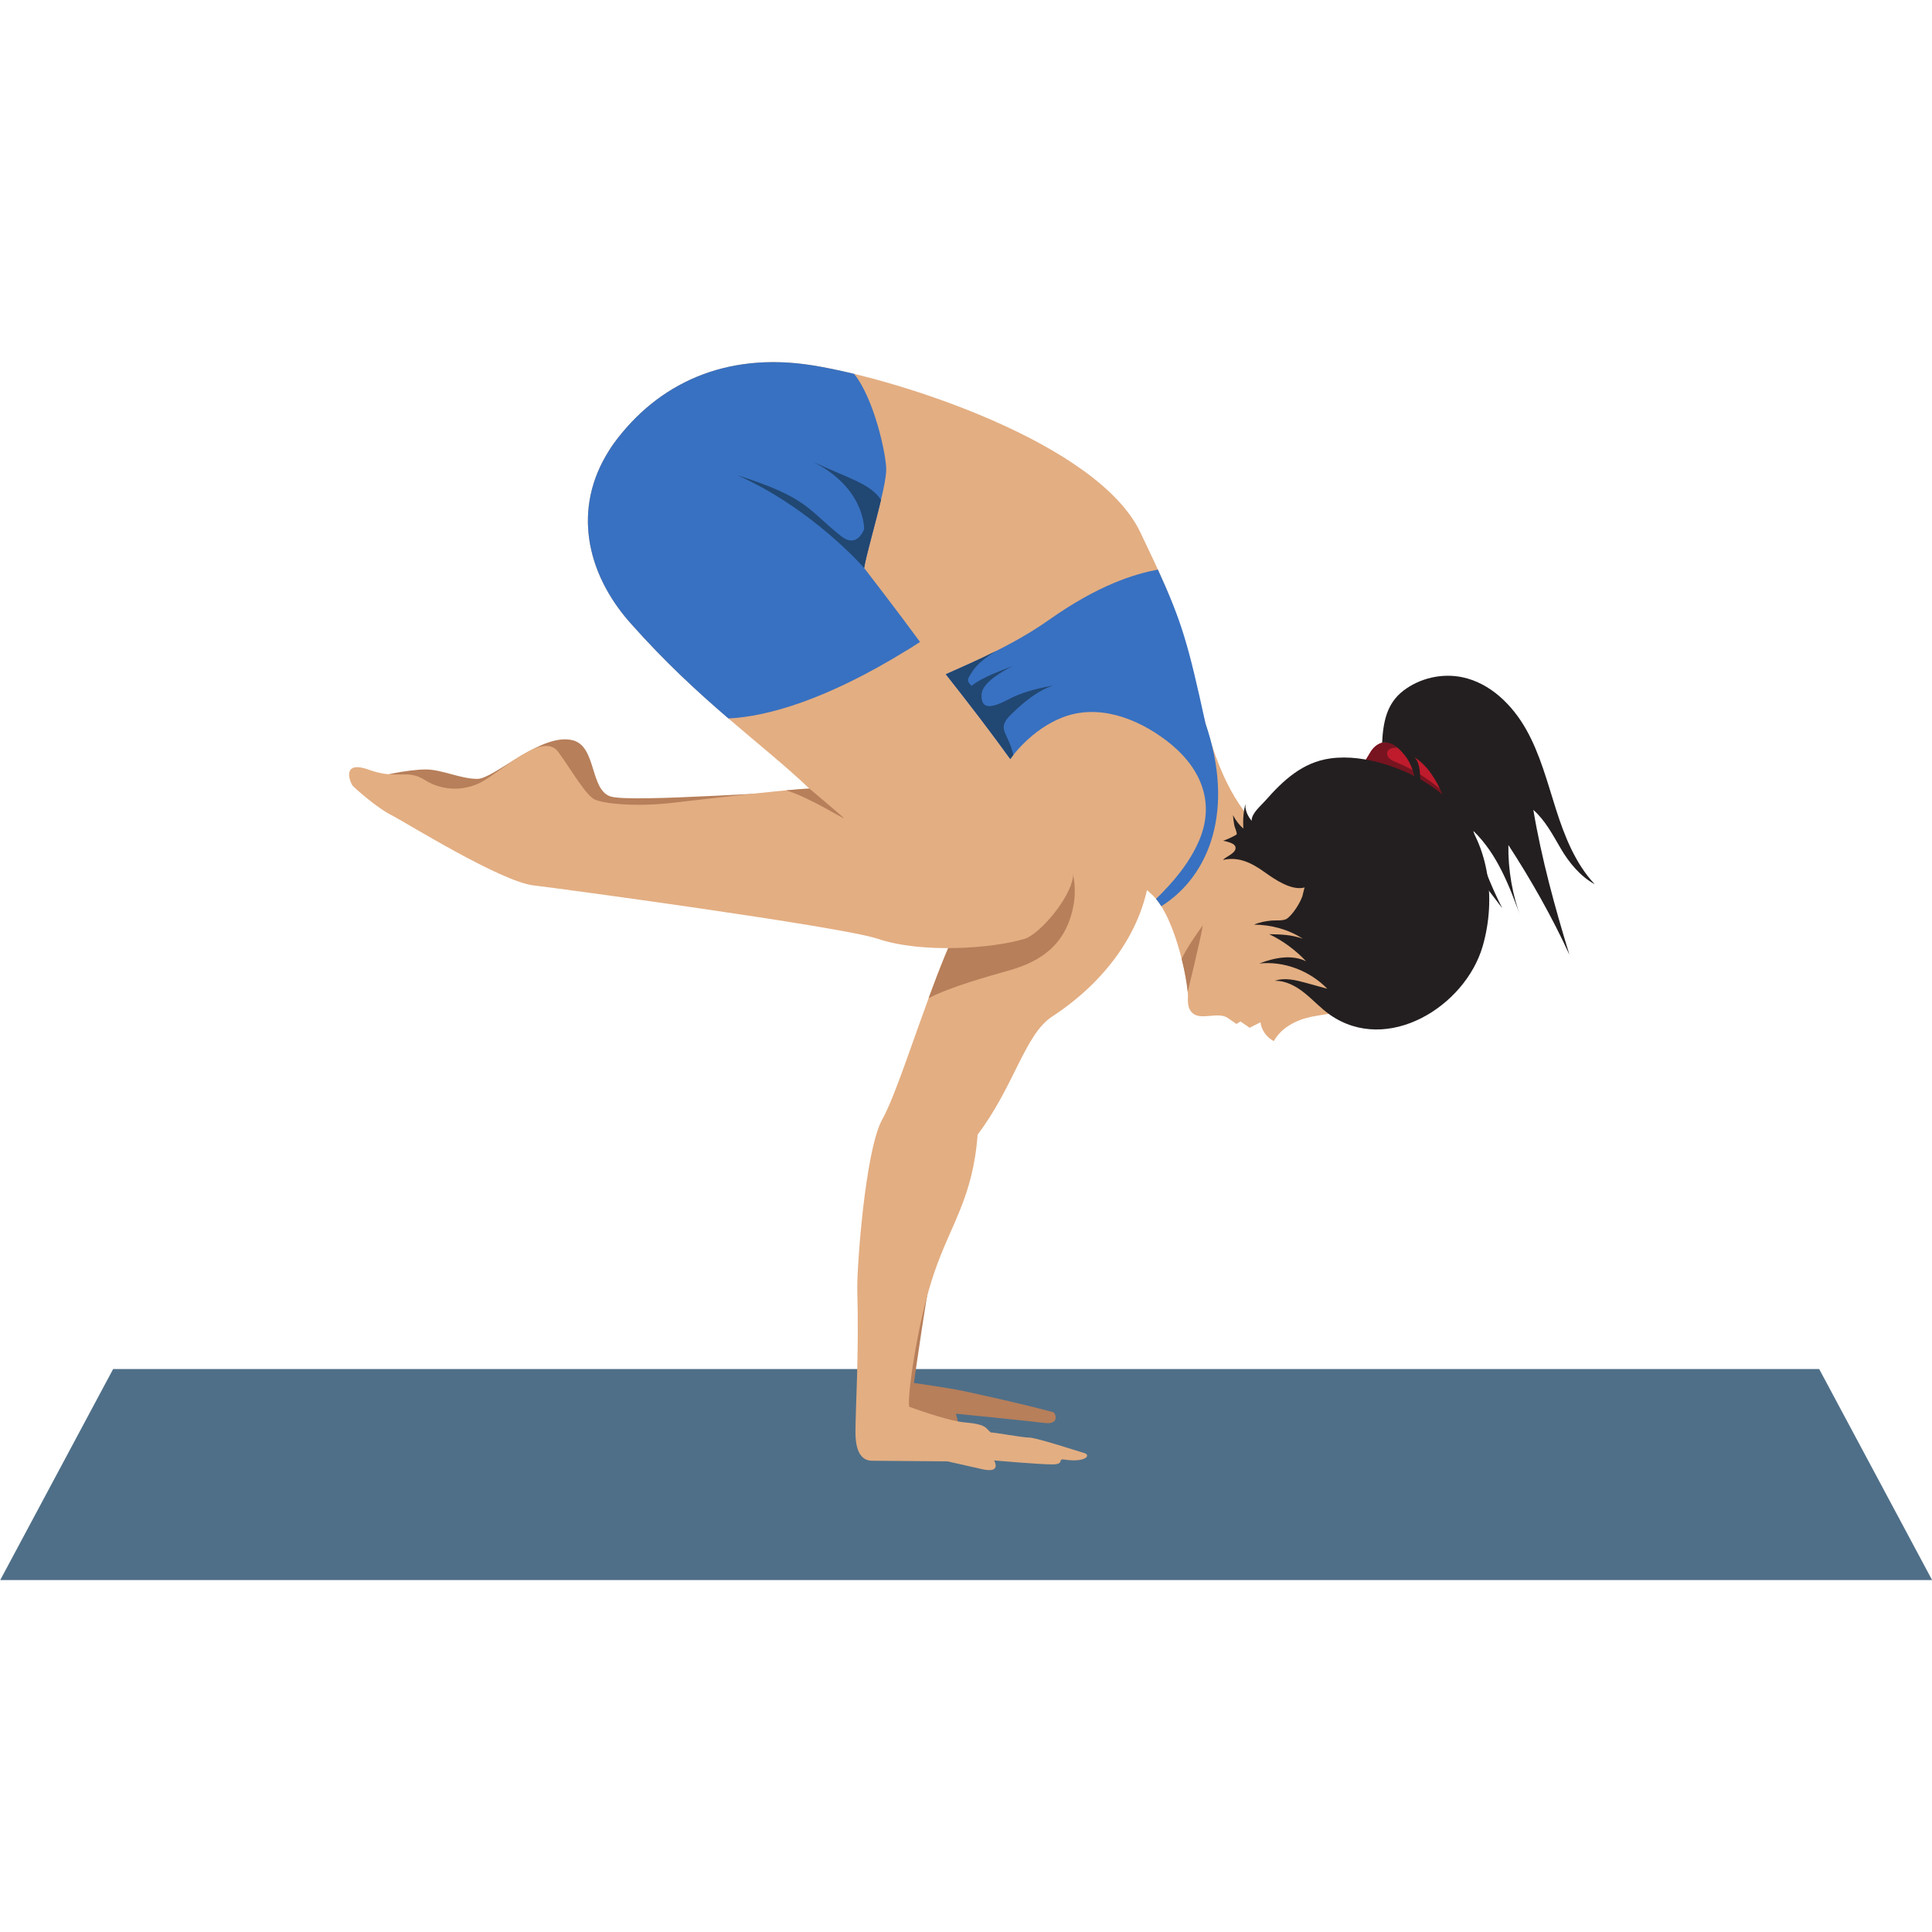 <?xml version="1.0" encoding="UTF-8"?> <svg xmlns="http://www.w3.org/2000/svg" xmlns:xlink="http://www.w3.org/1999/xlink" width="500" zoomAndPan="magnify" viewBox="0 0 375 375" height="500" preserveAspectRatio="xMidYMid meet" version="1.0"><defs><clipPath id="id1"><path d="M 0 265 L 375 265 L 375 306.703 L 0 306.703 Z M 0 265 " clip-rule="nonzero"></path></clipPath></defs><g clip-path="url(#id1)"><path fill="#4f6f88" d="M 375.02 306.688 L 0.043 306.688 L 21.961 265.727 L 353.102 265.727 L 375.02 306.688 " fill-opacity="1" fill-rule="nonzero"></path></g><path fill="#b77f5a" d="M 182.098 239.523 C 179.969 249.809 177.395 268.43 177.395 268.43 C 177.395 268.43 184.742 269.488 187.152 270.023 C 191.539 271 197.105 272.168 204.449 274.105 C 204.824 274.203 205.844 276.613 202.676 276.191 C 199.945 275.828 185.527 274.398 185.527 274.398 C 185.527 274.398 186.117 276.055 185.82 276.496 C 185.25 277.359 183.961 277.301 181.742 277.207 C 179.082 277.098 172.961 274.016 171.723 273.57 C 170.48 273.129 167.996 273.219 170.301 260.359 C 172.605 247.504 182.098 239.523 182.098 239.523 " fill-opacity="1" fill-rule="nonzero"></path><path fill="#b77f5a" d="M 160.07 153.688 C 154.75 153.215 122.344 155.93 118.441 154.57 C 114.539 153.215 115.754 145.055 111.344 143.734 C 105.312 141.93 95.969 151.18 92.656 151.18 C 89.348 151.18 85.801 149.348 82.605 149.348 C 79.41 149.348 71.961 150.711 71.961 151.656 C 71.961 152.602 84.613 159.695 84.613 159.695 L 114.301 165.723 L 146.824 159.93 L 160.07 153.688 " fill-opacity="1" fill-rule="nonzero"></path><path fill="#e3ae82" d="M 230.582 194.402 C 230.922 191.707 228.316 178.348 223.855 173.891 C 219.398 169.434 212.461 167.141 205.961 167.141 C 199.453 167.141 186.328 154.57 182.426 144.07 C 178.52 133.57 173.434 115.48 163.266 110.277 C 153.094 105.078 149.07 117.137 135.469 113.234 C 121.871 109.332 110.754 97.512 119.148 86.047 C 127.547 74.574 140.676 68.195 157.703 70.91 C 174.734 73.633 213.055 86.047 221.332 103.305 C 229.609 120.562 228.348 119.16 233.988 140.426 C 237.367 153.164 241.645 158.242 245.992 162.594 L 230.582 194.402 " fill-opacity="1" fill-rule="nonzero"></path><path fill="#e3ae82" d="M 238.875 166.734 C 237.543 169.191 236.477 171.738 235.68 174.043 C 233.656 179.938 231.953 186.262 230.789 192.383 C 230.512 193.824 230.336 195.52 231.375 196.555 C 233.016 198.199 236.383 196.273 238.301 197.586 C 238.875 197.977 239.449 198.371 240.023 198.762 C 240.207 198.531 240.57 198.48 240.754 198.25 C 241.352 198.637 241.973 199.109 242.566 199.496 C 243.227 199.102 243.988 198.809 244.652 198.414 C 244.852 199.957 245.859 201.379 247.25 202.078 C 248.715 199.414 251.703 197.91 254.684 197.324 C 259.75 196.336 265.172 196.234 269.91 193.988 C 274.59 191.766 278.555 187.832 280.062 182.797 C 282.484 174.711 281.441 164.582 274.941 158.574 C 268.102 152.254 255.555 152.543 247.828 156.723 C 244.105 158.742 241.109 162.609 238.875 166.734 " fill-opacity="1" fill-rule="nonzero"></path><path fill="#e3ae82" d="M 248.906 178.531 C 249.523 178.793 250.234 178.59 250.895 178.445 C 252.215 178.148 253.582 178.086 254.91 177.828 C 256.242 177.574 257.586 177.09 258.531 176.121 C 259.48 175.148 259.922 173.602 259.309 172.391 C 258.594 170.988 256.812 170.531 255.238 170.5 C 253.348 170.465 251.387 170.855 249.871 171.984 C 248.355 173.113 247.383 175.074 247.777 176.922 C 247.918 177.586 248.277 178.266 248.906 178.531 " fill-opacity="1" fill-rule="nonzero"></path><path fill="#bf1b2c" d="M 280.562 149.266 C 277.699 147.215 274.523 145.598 271.176 144.496 C 270.262 144.199 269.281 143.934 268.34 144.148 C 267.281 144.387 266.434 145.211 265.902 146.16 C 265.527 146.848 264.906 147.676 264.652 148.391 C 268.363 150.637 272.598 152.297 276.496 154.203 C 277.488 154.688 278.48 155.168 279.469 155.656 C 279.992 155.91 280.637 156.402 281.238 156.176 C 282.473 155.711 283.148 153.242 282.895 152.109 C 282.625 150.887 281.582 150 280.562 149.266 " fill-opacity="1" fill-rule="nonzero"></path><path fill="#771420" d="M 276.496 154.203 C 277.488 154.688 278.48 155.168 279.469 155.656 C 279.992 155.91 280.637 156.402 281.238 156.176 C 281.516 156.07 281.758 155.859 281.973 155.594 C 281.719 155.207 281.383 154.855 281.051 154.535 C 278.148 151.73 274.719 149.484 270.992 147.941 C 270.512 147.742 270.012 147.551 269.652 147.176 C 269.285 146.809 269.102 146.207 269.363 145.762 C 269.637 145.305 270.238 145.184 270.77 145.133 C 271.383 145.066 271.996 145.039 272.609 145.012 C 272.137 144.828 271.66 144.656 271.176 144.496 C 270.262 144.199 269.281 143.934 268.34 144.148 C 267.281 144.387 266.434 145.211 265.902 146.16 C 265.527 146.848 264.906 147.676 264.652 148.391 C 268.363 150.637 272.598 152.297 276.496 154.203 " fill-opacity="1" fill-rule="nonzero"></path><path fill="#231f20" d="M 244.43 187.012 C 249.277 186.508 254.23 188.434 257.633 191.918 C 256.234 191.535 254.836 191.148 253.438 190.762 C 251.547 190.238 249.293 189.695 247.453 190.379 C 249.598 190.32 251.609 191.441 253.277 192.793 C 254.949 194.141 256.402 195.754 258.164 196.98 C 269.324 204.75 284.379 195.34 287.773 183.703 C 290.492 174.379 289.051 163.332 282.117 156.18 C 278.48 152.43 273.75 149.84 268.75 148.316 C 265.352 147.285 261.754 146.727 258.234 147.207 C 252.82 147.949 249.059 151.473 245.586 155.422 C 244.703 156.43 242.871 157.918 242.949 159.32 C 242.215 158.496 241.457 156.938 241.82 155.797 C 241.324 157.348 241.246 159.207 241.324 160.832 C 240.508 160.094 239.824 159.207 239.324 158.223 C 239.371 158.898 239.453 159.57 239.59 160.238 C 239.664 160.617 240.148 161.609 240.027 161.957 C 239.98 162.102 237.605 163.234 237.367 163.168 C 238.207 163.395 240.031 163.672 239.809 164.758 C 239.613 165.73 237.984 166.242 237.375 166.918 C 240.52 166.184 243.055 167.57 245.555 169.348 C 247.426 170.684 250.691 172.949 253.238 172.258 C 253.172 172.277 252.848 173.805 252.785 173.98 C 252.578 174.539 252.32 175.074 252.016 175.586 C 251.48 176.512 250.734 177.574 249.891 178.246 C 249.176 178.812 247.707 178.598 246.816 178.68 C 245.656 178.797 244.488 178.988 243.422 179.473 C 246.715 179.484 250.117 180.402 252.867 182.211 C 250.695 181.414 248.621 181.367 246.355 181.324 C 249.031 182.605 251.504 184.441 253.52 186.59 C 250.723 185.203 247.348 185.898 244.43 187.012 " fill-opacity="1" fill-rule="nonzero"></path><path fill="#231f20" d="M 268.266 144.164 C 268.473 140.121 269.168 136.543 272.383 134.07 C 275.594 131.602 279.906 130.621 283.871 131.457 C 289.262 132.598 293.551 136.828 296.25 141.625 C 298.949 146.426 300.332 151.824 302.008 157.066 C 303.684 162.312 305.762 167.598 309.527 171.621 C 306.793 170.156 304.535 167.422 302.973 164.75 C 301.406 162.078 299.945 159.246 297.621 157.203 C 299.219 166.715 301.801 176.098 304.625 185.32 C 301.305 178.066 297.137 170.703 292.777 164.02 C 292.695 168.844 293.566 173.84 295.285 178.344 C 293.062 172.195 290.691 165.816 285.98 161.285 C 287.156 166.406 289.211 171.613 291.594 176.293 C 288.344 172.074 285.055 167.785 283.02 162.863 C 281.855 160.031 281.125 157.043 279.965 154.215 C 278.801 151.387 277.125 148.645 274.559 146.98 C 275.398 147.863 275.547 149.223 275.645 150.441 C 275.867 153.227 276.09 156.02 276.312 158.809 C 275.465 156.848 275.254 154.688 274.914 152.578 C 274.566 150.477 274.043 148.309 272.699 146.652 C 271.359 144.992 270.082 143.871 268.266 144.164 " fill-opacity="1" fill-rule="nonzero"></path><path fill="#3871c1" d="M 224.383 174.477 C 224.738 174.898 225.082 175.375 225.41 175.898 C 234.934 169.902 239.664 156.977 233.988 140.426 C 230.578 124.789 229.379 120.715 224.742 110.547 C 220.137 111.449 213.27 113.496 203.594 120.328 C 194.738 126.582 184.293 130.289 178.523 133.227 C 179.996 137.156 181.262 140.945 182.426 144.07 C 184.324 149.188 188.418 154.789 192.863 159.195 C 192.422 156.633 192.535 154.129 193.676 151.488 C 195.938 146.273 200.883 141.355 206.164 139.273 C 213.168 136.52 220.719 139.43 226.414 143.754 C 232.781 148.594 236.035 155.395 232.762 163.109 C 230.918 167.449 227.773 171.188 224.383 174.477 " fill-opacity="1" fill-rule="nonzero"></path><path fill="#e3ae82" d="M 223.344 166.316 C 223.344 177.879 216.367 189.367 204.188 197.336 C 198.941 200.77 196.793 210.945 189.758 220.223 C 188.809 232.637 184.555 237.488 181.242 247.297 C 177.93 257.109 175.957 272.039 176.512 273.07 C 179.484 274.148 184.656 275.867 187.215 276.082 C 191.59 276.453 191.27 277.215 192.301 278.035 C 193.129 278.035 198.512 279.039 199.84 279.039 C 201.168 279.039 209.809 281.867 210.332 281.996 C 211.902 282.379 210.793 283.945 206.551 283.297 C 205.207 283.09 206.727 284.242 204.246 284.242 C 201.758 284.242 192.949 283.473 192.949 283.473 C 192.949 283.473 194.488 286.016 190.73 285.188 C 188.117 284.613 183.902 283.648 183.902 283.648 C 183.902 283.648 170.773 283.531 169.297 283.531 C 167.816 283.531 166.043 282.648 166.043 277.977 C 166.043 273.305 166.754 262.844 166.398 250.43 C 166.285 246.512 167.875 223.18 171.309 217.152 C 174.734 211.121 181.117 188.898 186.562 178.656 C 190.629 171.008 199.012 158.016 201.703 156.23 C 209.863 150.828 223.344 159.789 223.344 166.316 " fill-opacity="1" fill-rule="nonzero"></path><path fill="#b77f5a" d="M 193.457 167.062 C 190.895 171.035 188.324 175.344 186.562 178.656 C 184.52 182.496 182.348 188.02 180.246 193.742 C 184.441 191.562 191.527 189.59 195.848 188.363 C 201.789 186.68 206.844 183.574 208.332 175.898 C 209.82 168.219 204.98 162.473 204.086 159.305 L 193.457 167.062 " fill-opacity="1" fill-rule="nonzero"></path><path fill="#e3ae82" d="M 160.426 102.477 C 164.547 107.953 207.613 157.508 208.324 169.152 C 208.594 173.574 201.809 181.336 198.922 182.215 C 192.715 184.109 178.934 185.113 170.359 182.215 C 163.387 179.859 107.77 172.324 103.656 171.871 C 97.211 171.164 78.703 159.59 75.867 158.156 C 73.156 156.793 69.066 153.133 68.531 152.602 C 68 152.07 66.047 147.398 71.605 149.41 C 77.164 151.418 78.922 149.16 82.473 151.406 C 86.02 153.652 90.281 153.473 93.367 151.832 C 97.578 149.598 105.43 141.844 108.387 145.984 C 111.344 150.117 113.77 154.438 115.484 155.203 C 117.199 155.969 123.289 156.695 130.859 155.793 C 140.254 154.676 154.629 153.074 157.113 153.074 C 147.773 144.164 135.883 136.188 122.344 120.918 C 113.699 111.172 111.105 98.574 118.23 87.43 C 127.438 73.039 155.398 95.797 160.426 102.477 " fill-opacity="1" fill-rule="nonzero"></path><path fill="#3871c1" d="M 178.574 124.602 C 174.434 118.926 167.73 110.246 167.73 110.246 C 168.312 106.586 172.016 94.789 172.016 91.125 C 172.016 88.199 169.672 77.379 165.773 72.562 C 162.77 71.84 160.035 71.285 157.703 70.91 C 140.676 68.195 127.547 74.574 119.148 86.047 C 118.828 86.484 118.547 86.922 118.281 87.359 C 118.266 87.387 118.246 87.406 118.23 87.43 C 111.105 98.574 113.699 111.172 122.344 120.918 C 129.145 128.586 135.531 134.418 141.383 139.449 C 149.031 139.098 160.543 135.727 175.742 126.383 C 175.742 126.383 175.742 126.387 175.742 126.387 C 177.152 125.523 177.102 125.57 178.574 124.602 " fill-opacity="1" fill-rule="nonzero"></path><path fill="#b77f5a" d="M 233.441 179.613 C 232.027 181.625 230.465 183.836 229.355 186.09 C 229.977 188.57 230.379 190.883 230.535 192.516 C 231.293 189.398 232.062 186.211 232.762 183.047 C 233.02 181.898 233.285 180.777 233.441 179.613 " fill-opacity="1" fill-rule="nonzero"></path><path fill="#214773" d="M 157.703 89.59 C 167.965 94.703 167.73 102.711 167.73 102.711 C 167.73 102.711 166.402 106.566 163.266 104.07 C 156.641 98.812 156.875 96.625 143.156 92.25 C 157.812 98.812 167.73 110.246 167.73 110.246 C 168.113 107.824 169.867 101.844 171.008 97.008 C 168.828 93.777 164.52 92.809 157.703 89.59 " fill-opacity="1" fill-rule="nonzero"></path><path fill="#214773" d="M 193.398 126.328 C 189.898 128.082 186.523 129.562 183.586 130.871 C 187.914 136.348 192.266 142.02 196.094 147.332 C 196.289 147.066 196.484 146.801 196.695 146.539 C 196.543 145.965 196.395 145.395 196.191 144.836 C 195.168 141.992 193.699 141.172 196.199 138.723 C 198.508 136.457 201.391 133.996 204.512 133.031 C 204.465 133.027 204.422 133.035 204.383 133.055 C 201.809 133.539 199.227 134.148 196.816 135.211 C 195.168 135.941 190.215 139.246 190.527 134.727 C 190.688 132.398 194.809 130.188 196.613 129.238 C 194.164 130.262 190.668 131.422 188.594 133.117 C 187.445 132.043 187.926 131.68 188.52 130.668 C 189.512 128.969 191.348 127.574 193.398 126.328 " fill-opacity="1" fill-rule="nonzero"></path><path fill="#b77f5a" d="M 157.113 153.074 C 156.418 153.074 154.781 153.199 152.578 153.406 C 157.059 154.711 164.387 159.398 163.734 158.75 C 162.984 157.996 157.113 153.074 157.113 153.074 " fill-opacity="1" fill-rule="nonzero"></path></svg> 